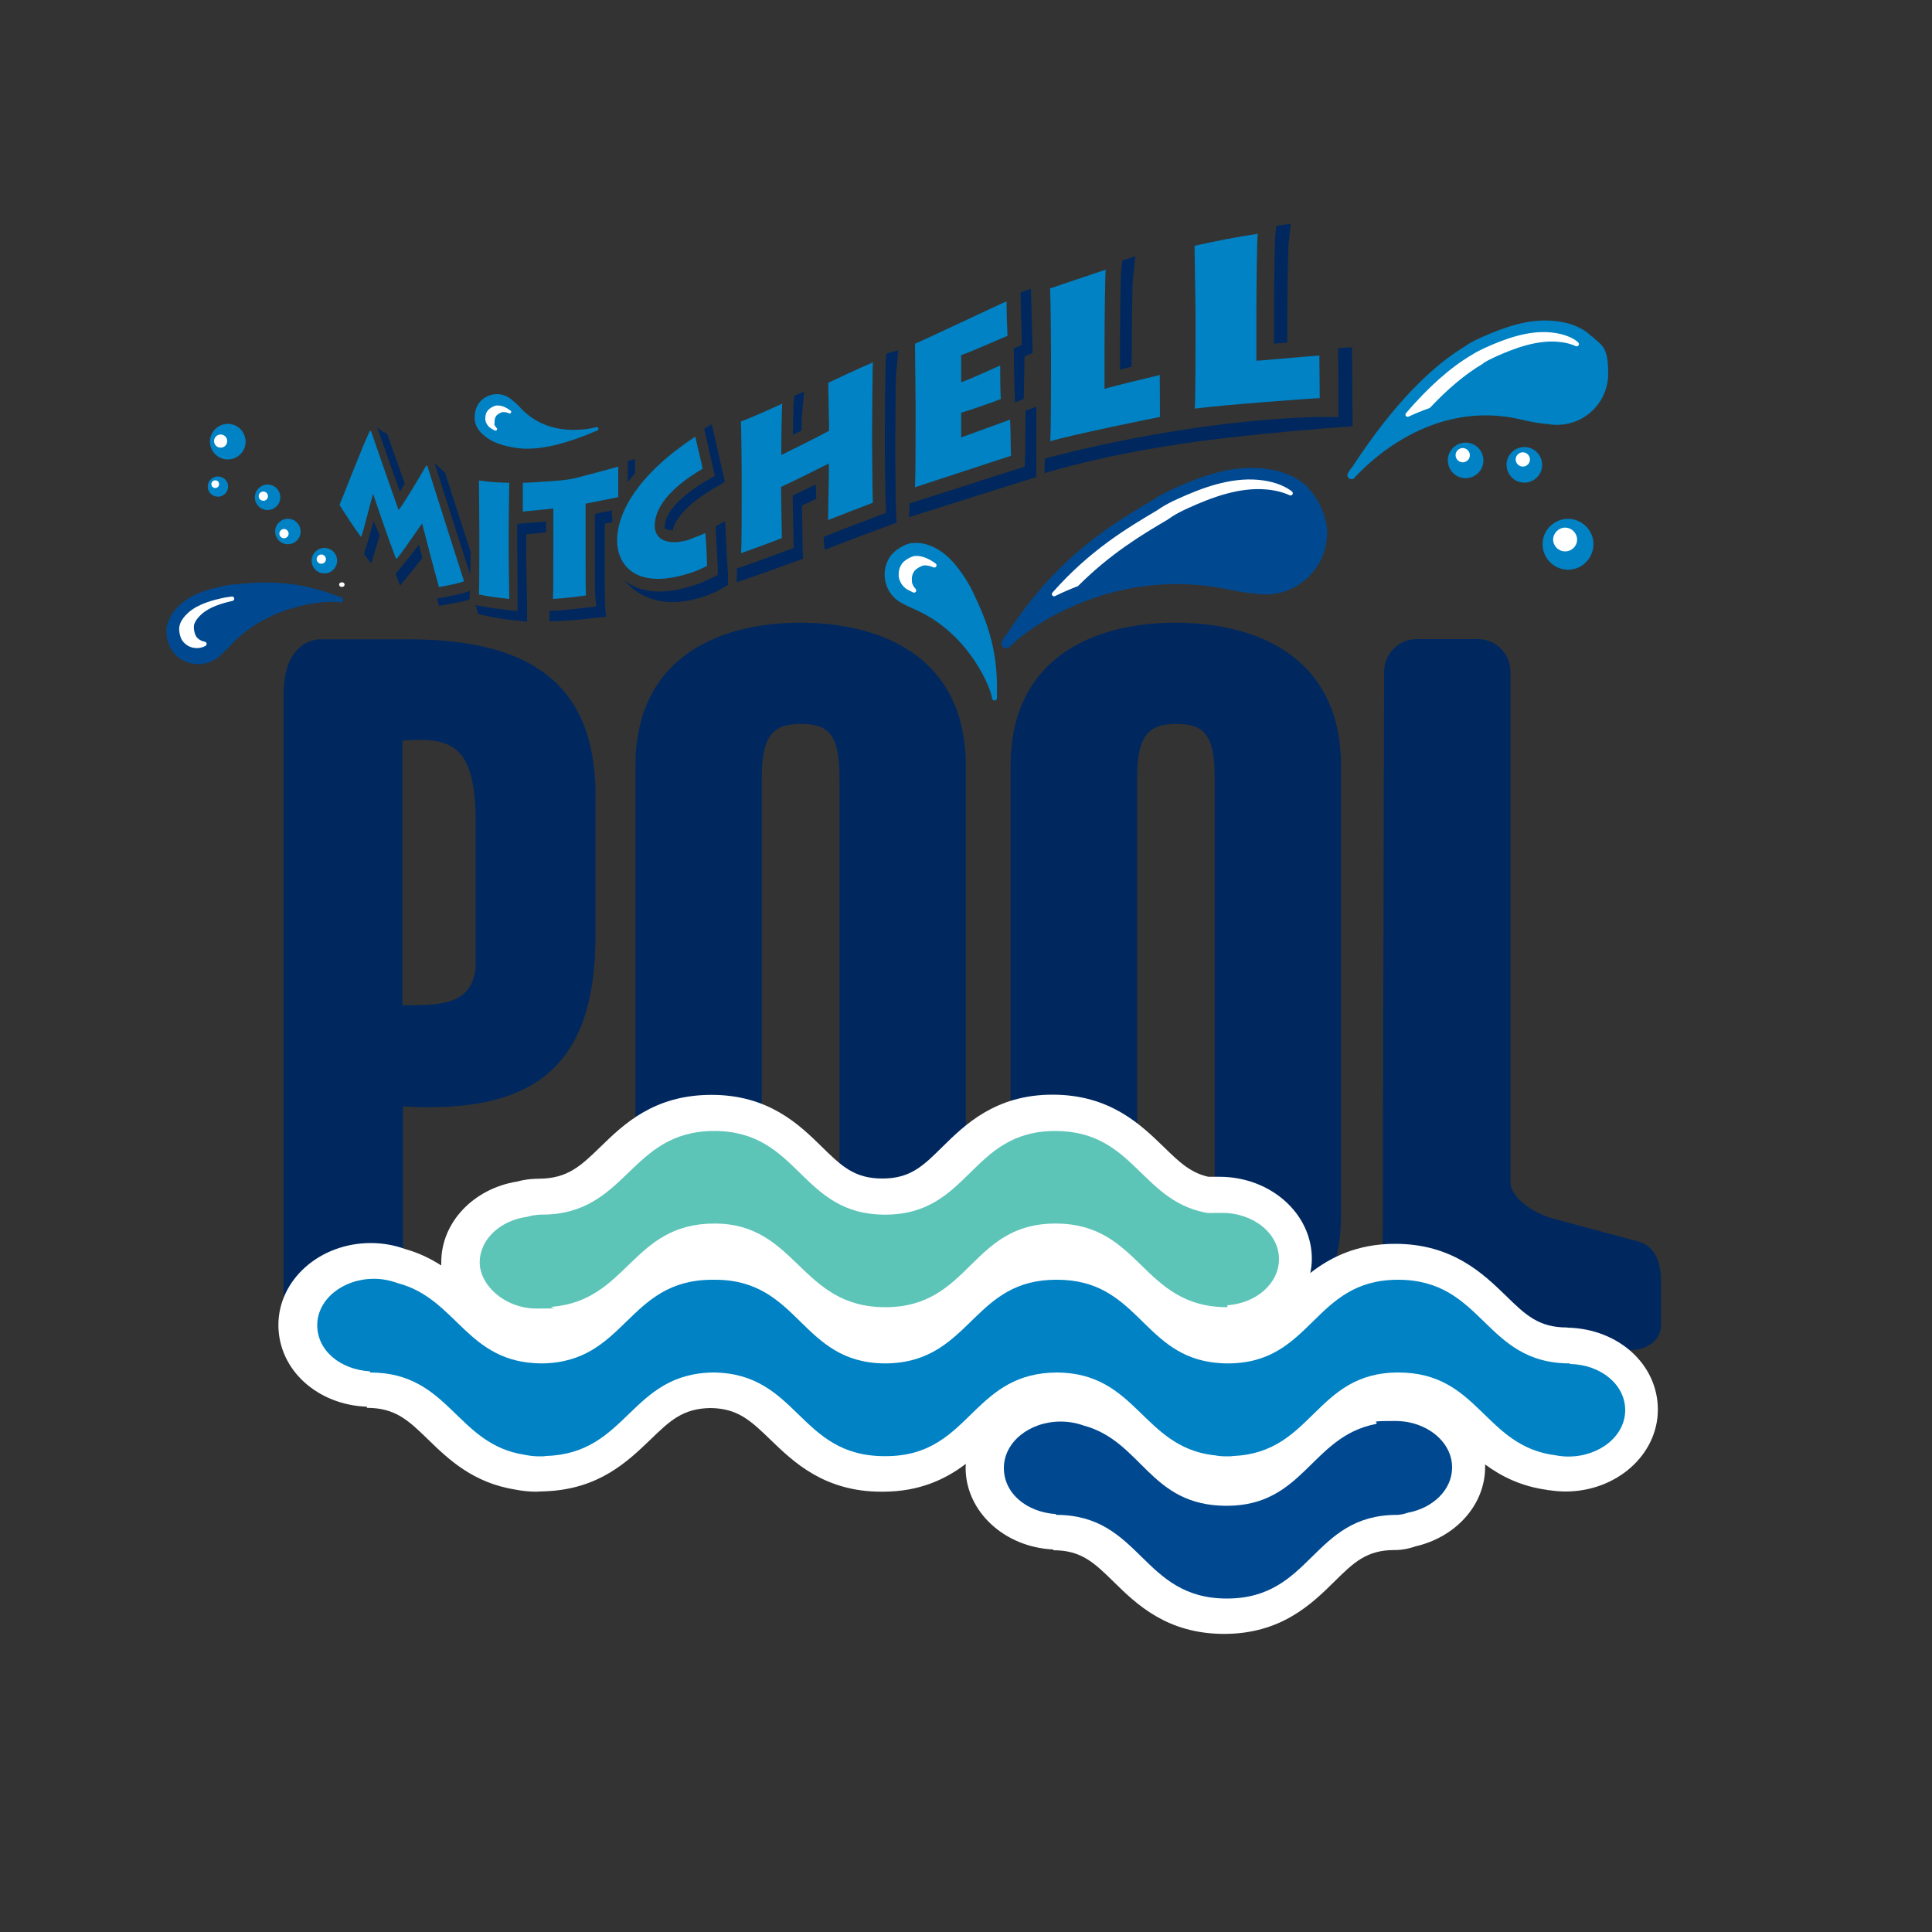 <?xml version="1.0" encoding="UTF-8"?>
<svg xmlns="http://www.w3.org/2000/svg" version="1.1" viewBox="0 0 1000 1000">
  <rect x="0" y="0" width="1000" height="1000" fill="#333333" stroke="none"/>
  <defs>
    <style>
      .cls-1 {
        fill: #004990;
      }

      .cls-2 {
        stroke-width: 1.6px;
      }

      .cls-2, .cls-3 {
        stroke: #fff;
        stroke-linecap: round;
        stroke-linejoin: round;
      }

      .cls-2, .cls-3, .cls-4 {
        fill: #fff;
      }

      .cls-5 {
        fill: #00285e;
      }

      .cls-6 {
        fill: #0082c4;
      }

      .cls-3 {
        stroke-width: 2.3px;
      }

      .cls-7 {
        fill: #5dc4b8;
      }
    </style>
  </defs>
  <!-- Generator: Adobe Illustrator 28.7.1, SVG Export Plug-In . SVG Version: 1.2.0 Build 142)  -->
  <g>
    <g id="Layer_1">
      <g>
        <g>
          <path class="cls-5" d="M414.1,322.3c-40.1,0-85.2,16.7-85.2,74.1v232.9c0,57.4,45,74.1,85.2,74.1s85.8-16.7,85.8-74.1v-232.9c0-57.4-45-74.1-85.8-74.1ZM434.5,623.6c0,22.2-6.8,27.2-19.8,27.2s-20.4-5-20.4-27.2v-221.7c0-22.2,6.8-27.2,20.4-27.2s19.8,5,19.8,27.2v221.7Z"/>
          <path class="cls-5" d="M608.3,322.3c-40.1,0-85.2,16.7-85.2,74.1v232.9c0,57.4,45,74.1,85.2,74.1s85.8-16.7,85.8-74.1v-232.9c0-57.4-45-74.1-85.8-74.1ZM628.7,623.6c0,22.2-6.8,27.2-19.7,27.2s-20.4-5-20.4-27.2v-221.7c0-22.2,6.8-27.2,20.4-27.2s19.7,5,19.7,27.2v221.7Z"/>
          <path class="cls-5" d="M859.7,662.6c-.1-10.2-3.5-18.1-12.5-20.2l-42.3-11.4c-9-2.1-23.1-10.1-23.1-19.3v-264.1c0-9.2-7.5-16.8-16.8-16.8h-31.8c-9.2,0-16.8,7.6-16.8,16.8l-.8,331.8c-2.1,9,3.5,18.1,12.5,20.2l112.1-1.3c9,2.1,19.5-3.1,19.5-12v-23.6Z"/>
          <path class="cls-5" d="M211.3,330.9h-46.5c-6.1.7-18,5-18,28.8v.6c0,0,0,334.3,0,334.3h61.8v-121.9c65.8,3.7,100.2-18.5,99.6-90.1v-65.9c1.7-58.6-28.5-85.8-96.7-85.8ZM246.2,500.5c-1.7,20.4-19.8,19.8-37.9,19.8v-136.9c24.5-1.9,37.9,1.2,37.9,41.9v75.2Z"/>
        </g>
        <g>
          <path class="cls-6" d="M263.6,249.9c-5.4-.1-10.4-.4-15.7-1.2,0,2,.2,23.4.2,24.8v9c0,2.2,0,21.7-.2,25.2,5.3,1.2,10.3,1.7,15.7,2.3,0-2-.3-17-.3-25.6v-9.1c0-10.3.3-23.8.3-25.4Z"/>
          <path class="cls-6" d="M220.6,241c-3.3,5.8-11.8,20-14.3,23-1.8-5-10.6-30.2-14.2-40.7-.2-.2-.4-.3-.6-.4-3.5,7-14.8,36.4-15.8,38.4,3.8,6,7.3,11.4,11.2,16.7,1.1-2.5,5.2-19.3,6.2-22.4,1,3,7,20.8,11.7,33.2.1-.2.5.6.6.4,4.6-5.7,12.3-17.4,13.1-18.2.6,2.5,6.6,25.5,8.7,32.9,4.3-.9,8.6-1.5,13-3-1.7-5.2-14.6-45.7-19-59.7-.2-.2-.5,0-.6-.3Z"/>
          <path class="cls-6" d="M303.1,260.7c1.2-.2,15.5-3.1,16.9-3.4v-15.8c-3.8,1.2-20.5,5.5-21.9,5.9-2.3.6-4.4.8-6.4,1.1-.9.2-18,1.4-21.1,1.4v14.9c2.1-.2,12.2-1.2,15.8-1.6v22.7c0,9.6,0,21.5-.2,24.1,5.8-.3,11.2-1,17.1-1.8-.2-2-.2-13.8-.2-23.1v-24.6Z"/>
          <path class="cls-6" d="M356.9,279.3c-11.4,3.4-18,0-18-7.2,0-8.7,6.8-18.9,24.8-29.5-1.2-5.7-2.6-10.9-3.8-16.6-28.7,18.8-40.4,38.5-40.5,53.7,0,12.2,9.1,25.7,36.5,17.3,4.1-1.1,7.2-2.7,10.1-4.1-.2-5.6-.4-11.2-.9-17-1.9.9-4.8,2-8.2,3.3Z"/>
          <path class="cls-6" d="M451.9,187.5c-8,3.5-15.7,7.1-23.2,10.6,0,2.2.4,19,.4,20.7v4.2c-8.7,4.6-16.5,8.5-24.7,12.5v-3.9c0-1.8.2-20.6.5-22.7-7.3,3.4-14.3,6.5-21.4,9.3.2,2.3.4,26.8.4,28.4v10.4c0,2.6,0,25-.3,29.3,7.1-2.6,13.8-4.9,21.1-7.8,0-2.3-.4-18.5-.4-23v-3.5c8.2-3.8,16-7.7,24.7-12.1v7.6c0,1.9-.4,18.3-.4,21.7,7.7-3,15.2-6,23.2-9-.2-1.7-.4-27.4-.4-28.8v-10.3c0-2.5.2-31.1.4-33.8Z"/>
          <path class="cls-6" d="M497.5,226.3v-12.7c2.7-.7,17.4-5.7,20.5-7.1-.3-5.6-.3-11.4-.3-17.3-5.1,2.3-17.8,7.9-20.2,8.7v-14.1c2-.5,19.5-8,24-10-.3-5.8-.5-11.8-.5-17.8-4.2,1.7-41.4,19.4-47.4,21.9,0,3.1.3,28.1.3,29.8v14c0,2.4,0,24.6-.3,30.5,5.7-1.9,45.2-14.8,49.7-16.3-.3-6.1-.1-12.6-.5-18.7-5.4,2-22.3,8.1-25.3,9.2Z"/>
          <path class="cls-6" d="M571.7,201.3v-20.9c0-14.6.3-37.8.6-40.8-9.9,3.3-19.2,6.4-28.8,9.7.3,2.4.5,29.9.5,31.7v14.8c0,2.7,0,26.2-.4,32.6,9.9-3.1,53.5-12,56.8-12.6,0-7.4-.1-14.4-.1-21.7-10.7,2.6-25.5,6.1-28.6,7.2Z"/>
          <path class="cls-6" d="M618.5,211.5c10.9-1.6,60.9-5.4,64.6-5.4,0-7.9-.2-14.3-.2-22.1-12.2.9-29.1,2.6-32.6,2.7v-22.3c0-15.6.3-40.5.7-43.4-11.2,1.7-21.8,3.8-32.7,6.2,0,2.3.5,31.9.5,33.9v15.8c0,2.9,0,28.2-.4,34.6Z"/>
        </g>
        <g>
          <path class="cls-5" d="M207,254.6c.4-.6,2.5-4.3,2.5-4.3-4.1-11.7-2.7-7.5-9.1-25.7l-2.8-1.5-1.7-1.3s.4.3.4.3l-1.1-.9c1.7,4.9,8.7,24.6,11.8,33.4Z"/>
          <path class="cls-5" d="M188.4,286.7l3.7,5s3.1-9.9,4.4-14.7c-.7-2-2.5-5.5-3.1-7.3-1.7,6.5-5,17-5,17Z"/>
          <path class="cls-5" d="M224.9,239.6s0,0,0,0c4.1,13.1,15.3,48,18.5,57.8,0-2,.3-11.4.3-11.4-4.7-14.6-13.3-41.2-13.3-41.2l-5.5-5.2Z"/>
          <path class="cls-5" d="M348.2,274.6c1.3-6.8,9.1-14.8,22.1-22.3l4.9-2.9-6.8-29.9-3.9,2.5,5.5,24.3-3.8,2.2c-14.1,8.2-22.1,17-22.2,24.2,0,.8.2,1,.3,1,.5.4,1.7.8,3.9.8Z"/>
          <path class="cls-5" d="M328.7,237.6l-3.7,1v11c1.2-1.6,2.4-3.2,3.7-4.7v-7.3Z"/>
          <path class="cls-5" d="M376.5,292.3l-1.2-22.6-4.9,2.8.9,16.9.2,4.1v4.1c.1,0-4.5,2.2-4.5,2.2-2.7,1.3-5.6,2.6-9.3,3.6-15.1,4.6-26.6,3.4-34.5-3.1.9,1.2,1.9,2.3,2.9,3.2,7.9,7.1,19.8,10.7,35.5,6.1,3.7-.9,6.7-2.3,9.4-3.5l5.8-3.3v-6.3c-.1,0-.3-4.1-.3-4.1Z"/>
          <path class="cls-5" d="M316.9,264.2c-2.7.5-6.3,1.2-9,1.8v20c0,18.8.1,22,.2,22.5l.5,5.4-4.4.5c-6.4.8-11.6,1.4-17.4,1.7h-2.4c0,.1,0,5.5,0,5.5l7.3-.3c5.8-.3,11.2-.9,17.6-1.6l4.4-.5-.5-5.4c0-.5-.2-3.7-.2-22.6v-20.1c1.2-.2,2.6-.5,3.9-.8.4-1.6-.6-4.6,0-6.1Z"/>
          <path class="cls-5" d="M230.7,309l-4.5.8,1.1,3.8,6.4-1.2c3-.5,6.1-1.1,9.3-2l.2-3.6c0-.2,0-.6,0-1l-1.7.6c-3.7,1.3-7.3,1.9-10.8,2.5Z"/>
          <path class="cls-5" d="M267.7,275.9v9.2l.2,19.8v11.4c.1,0-4.4-.5-4.4-.5-5.9-.6-10.9-1.3-16.2-2.4l-1.1-.3,1.3,4.7,4.4,1c5.3,1.2,10.3,1.9,16.3,2.5l4.6.5v-11.4c-.1,0-.4-19.9-.4-19.9v-14c2.5-.2,6.8-.6,10.3-.9v-5.7c-3.4.3-11.7.9-15,1.3v4.8Z"/>
          <path class="cls-5" d="M204.8,296.9l2.2,6.3s9.1-11,11.6-14.4c-.5-1.9-1.3-5.2-1.8-6.9-2.8,4-11.5,14.4-12,15.1Z"/>
          <path class="cls-5" d="M463.9,193l1-11.7-6.1,1.7-.4,5.4c-.2,2.5-.4,28.6-.4,33.4v10.3c0,2.7.2,25.8.4,28.2l.3,5.1-19.2,7.3-8.5,3.3-4.7,1.9c0,3.5.6,6.7.6,6.7l9.4-3.7,8.5-3.2,19.3-7.2-.3-5.1c-.2-2.4-.4-25.7-.4-28.4v-10.4c0-4.9.2-31,.4-33.6Z"/>
          <path class="cls-5" d="M415.2,213.8l1-11.1-5,2.1-.5,5.2c-.1,1.3-.3,9.1-.3,15.1,1.7-.9,3.2-1.6,4.5-2.3,0-4.3.2-8.1.3-9Z"/>
          <path class="cls-5" d="M410.3,256.7c0,.8.4,22.7.4,22.7l.2,4.2-19,7-10.5,3.7v7.1c0,0,15.1-5.3,15.1-5.3l19.2-6.9-.2-4.3s-.4-22.3-.4-23.2c2-1,4.3-2,7.4-3.5,0-3.2-.3-6.8-.3-7.4-5.6,2.7-9.1,4.4-11.9,5.7Z"/>
          <path class="cls-5" d="M525.3,208.3c2.2-.9,4.6-1.8,4.6-1.8l.4-22c.9-.4,4.2-1.8,4.2-1.8l-.9-33.3-5.4,2,.7,27.1s-3.2,1.4-4.2,1.8c0,3,.5,27,.6,27.9Z"/>
          <path class="cls-5" d="M530.8,212.5l-.2,23.5-.2,5.5-59.6,19.1-.3,7.1,65.9-20.8v-7.9c0,0,0-28.5,0-28.5,0,0-3.5,1.3-5.7,2.1Z"/>
          <path class="cls-5" d="M666.3,169c0-17,.4-40.3.7-43l1.1-10.2-7.5,1.1-.5,4.8c-.3,2.7-.7,25.9-.7,42.8v13.4c0,0,3.1-.3,6.9-.6v-8.3Z"/>
          <path class="cls-5" d="M700,212.5l-.2-32.8-7.2.6.2,27.4v8.1s-9.8,0-9.8,0c-.2,0-.4,0-.5,0-34.8.9-69.3,6-95.3,11-27.8,5.3-46.4,10.6-46.4,10.6l-.2,7.5c36-10.6,74.9-16.4,105.6-19.5,31.7-3.3,53.9-4.8,53.9-4.8v-8.2Z"/>
          <path class="cls-5" d="M585.8,184.9c0-15.6.3-38,.6-40.5l1.2-11.8-6.7,2.3-.6,5.4c-.3,2.5-.6,24.7-.6,40.3v10.7c1.8-.5,3.9-1,6-1.5v-4.9Z"/>
        </g>
        <g>
          <path class="cls-6" d="M127,230.1c-.8,5-5.6,8.4-10.6,7.6-5-.8-8.4-5.6-7.6-10.6.8-5,5.6-8.4,10.6-7.6,5,.8,8.4,5.6,7.6,10.6Z"/>
          <path class="cls-6" d="M145,258.5c-.6,3.6-4,6-7.6,5.4-3.6-.6-6-4-5.4-7.6.6-3.6,4-6,7.6-5.4,3.6.6,6,4,5.4,7.6Z"/>
          <path class="cls-6" d="M155.5,276.2c-.6,3.6-4,6-7.6,5.4-3.6-.6-6-4-5.4-7.6.6-3.6,4-6,7.6-5.4,3.6.6,6,4,5.4,7.6Z"/>
          <path class="cls-6" d="M174.4,291.3c-.6,3.6-4,6-7.6,5.4-3.6-.6-6-4-5.4-7.6.6-3.6,4-6,7.6-5.4,3.6.6,6,4,5.4,7.6Z"/>
          <path class="cls-6" d="M118,252.7c-.5,2.9-3.2,4.8-6.1,4.3-2.9-.5-4.8-3.2-4.3-6,.5-2.9,3.2-4.8,6.1-4.3,2.9.5,4.8,3.2,4.3,6Z"/>
        </g>
        <g>
          <path class="cls-6" d="M767.7,239.8c-.8,5-5.6,8.4-10.6,7.6-5-.8-8.4-5.6-7.6-10.6.8-5,5.6-8.4,10.6-7.6,5,.8,8.4,5.6,7.6,10.6Z"/>
          <path class="cls-6" d="M798.1,242.1c-.8,5-5.6,8.4-10.6,7.6-5-.8-8.4-5.6-7.6-10.6.8-5,5.6-8.4,10.6-7.6,5,.8,8.4,5.6,7.6,10.6Z"/>
          <path class="cls-6" d="M824.6,283.8c-1.2,7.2-7.9,12.1-15.1,10.9-7.2-1.2-12.1-8-10.9-15.1,1.2-7.2,7.9-12,15.1-10.9,7.2,1.2,12.1,8,10.9,15.1Z"/>
        </g>
        <path class="cls-6" d="M823.8,174.1c-.9-.9-1.8-1.6-2.8-2.4-4.8-3.4-10.8-5.1-16.7-5.6-13.1-1.3-25.8,3.3-37.5,8.5-2.7,1.2-5.3,2.5-7.8,4.1h.2c-17.1,10.1-37.1,29.1-59.2,62.9,0,0-1.3,1.5-2.2,3.1,0,.2-.2.3-.3.5,0,.2-.1.4-.1.7,0,1.2.9,2.1,2.1,2.1s1.1-.2,1.5-.6c0,0,0,0,0,0,6.2-6.9,40-41.6,86.9-30.1,5,1.2,9.4,1.9,13.3,2.2,1.5.3,3.1.4,4.7.4,14.6,0,26.5-11.8,26.5-26.5s-3.7-14.7-8.4-19.3Z"/>
        <path class="cls-6" d="M471.9,281.2c.8-.1,1.5-.2,2.3-.2,3.7,0,7.4,1.2,10.6,3,7.2,4,12.1,10.9,16.3,17.8,1,1.6,1.8,3.2,2.6,4.9h0c5.2,11.2,13,26.9,12.3,52.2,0,0,.1,1.2,0,2.4,0,.1,0,.2,0,.3,0,.1,0,.3-.2.4-.4.6-1.2.8-1.8.3-.3-.2-.5-.5-.5-.8h0c-.7-5.8-12-33-38.3-45.3-2.9-1.4-5.5-2.4-7.6-3.6-.9-.4-1.8-.9-2.6-1.5-7.5-5.2-9.4-15.6-4.2-23.1,2.4-3.4,7.2-6.3,11.3-7Z"/>
        <path class="cls-1" d="M86.5,323.9c.1-.8.3-1.5.6-2.2,1.2-3.5,3.7-6.6,6.4-9,6.2-5.4,14.3-7.8,22.2-9.4,1.8-.4,3.6-.6,5.5-.8h0c12.4-1.1,29.8-3.1,53.4,6,0,0,1.2.3,2.2.8.1,0,.2.1.3.2.1,0,.2.2.3.3.4.6.3,1.4-.3,1.8-.3.2-.6.3-1,.2,0,0,0,0,0,0-5.6-1.2-35.1.2-55.5,20.9-2.3,2.3-4.1,4.4-6,6-.7.7-1.4,1.4-2.3,2-7.5,5.3-17.8,3.6-23.2-3.8-2.4-3.4-3.5-8.9-2.8-12.9Z"/>
        <path class="cls-1" d="M676.7,252c-1.1-1.1-2.2-2-3.5-2.9-5.9-4.1-13.2-6.1-20.3-6.7-15.8-1.5-31.2,4.1-45.4,10.5-3.3,1.5-6.4,3.1-9.5,5h.2c-20.7,12.3-50.1,28.8-76.8,69.9,0,0-1.6,1.8-2.6,3.8-.1.2-.2.4-.3.6,0,.3-.2.5-.2.8,0,1.4,1.2,2.5,2.6,2.5.7,0,1.3-.3,1.8-.7,0,0,0,0,0,0,7.4-8.3,51.5-41.4,110.5-30.2,6.2,1.2,11.4,2.3,16.1,2.6,1.9.3,3.8.5,5.7.5,17.7,0,32-14.5,31.9-32.2,0-8.1-4.6-17.8-10.3-23.4Z"/>
        <path class="cls-6" d="M245.8,218.2c.1.5.3,1,.5,1.6.9,2.4,2.7,4.5,4.8,6.1,4.5,3.6,10.2,5,15.8,5.9,1.3.2,2.6.3,3.9.4h0c8.7.4,20.6-1.8,36.9-8.8,0,0,.8-.2,1.5-.6,0,0,.1,0,.2-.1,0,0,.2-.1.2-.2.3-.4.2-1-.3-1.3-.2-.1-.5-.2-.7-.1,0,0,0,0,0,0-3.9,1-24.7,5.6-39.1-9.9-1.5-1.7-3-3-4.3-4-.5-.5-1-.9-1.6-1.3-5.4-3.5-12.6-2-16.1,3.3-1.6,2.4-2.2,6.3-1.6,9.1Z"/>
        <g>
          <path class="cls-3" d="M100.6,330c-1-1.4-1.7-4.6-1.3-6.6,0,0,.2-.9.3-1,.6-1.8,2-3.6,4-5.4,4.4-3.9,10.7-5.8,16.5-7.1l-3.4.5c-6.3,1.3-13.5,3.2-18.4,7.5-2,1.8-3.4,3.6-4,5.4,0,0-.3,1-.3,1-.4,2,.3,5.1,1.3,6.6,1.3,1.8,3.2,3,5.3,3.3,1.8.3,3.6,0,5.2-.9-2.1-.4-4-1.5-5.3-3.3Z"/>
          <path class="cls-3" d="M176.7,302.6c.1,0,.4,0,.5,0h-.4c0,0,0,0,0,0Z"/>
        </g>
        <path class="cls-3" d="M766.8,187.2c2-1.3,4.2-2.4,6.8-3.6h0c10-4.5,21.8-8.9,33.3-7.8,3.5.3,6.5,1.1,9.2,2.3l-.9-.8c-3.1-2.2-7.5-3.6-12.6-4.1-11.5-1.1-23.3,3.3-33.3,7.8h0c-2.6,1.2-4.8,2.3-6.8,3.6-11.1,6.5-22.4,16.6-33.9,30,3.4-1.6,7-3.1,10.8-4.4,9.3-9.9,18.5-17.6,27.5-22.9Z"/>
        <path class="cls-3" d="M470.9,301.2c0-.5-.1-1-.1-1.5,0-1.7.5-3.3,1.5-4.7,1-1.5,3.8-3.1,5.8-3.5h.9c0,0,0,0,0,0,1.4,0,2.9.4,4.6,1.1-.8-.6-1.7-1.2-2.6-1.7-2.3-1.3-4.6-2-6.4-2h-1c-2,.4-4.8,2.1-5.8,3.5-1,1.4-1.5,3-1.5,4.7s0,1,.1,1.5c.4,2.2,1.6,4,3.4,5.3,0,0,1.3.7,1.3.7l.8.4,1.2.6c-1.2-1.2-2-2.7-2.3-4.4Z"/>
        <path class="cls-2" d="M255.2,219c0-.3,0-.7,0-1,0-1.1.3-2.2,1-3.2.7-1,2.6-2.1,3.9-2.3h.6c0,0,0,0,0,0,.9,0,2,.2,3.1.7-.6-.4-1.1-.8-1.8-1.2-1.6-.9-3.1-1.4-4.4-1.3h-.7c-1.4.3-3.2,1.4-3.9,2.4-.7.9-1,2-1,3.2s0,.7,0,1c.3,1.5,1.1,2.7,2.3,3.6,0,0,.9.5.9.5l.5.3.8.4c-.8-.8-1.4-1.8-1.6-3Z"/>
        <path class="cls-3" d="M603.8,267.9s2.1-1.3,2.1-1.4h0c2.5-1.6,5.2-3,8.5-4.5h0c12.3-5.6,26.8-11.1,41.2-9.8,4.7.4,8.9,1.5,12.4,3.1-.3-.3-.6-.5-.6-.5-4.1-2.9-9.7-4.7-16.2-5.3-14.4-1.3-28.9,4.2-41.2,9.8h0c-3.3,1.5-6,2.9-8.5,4.5h0c0,0-2.1,1.4-2.1,1.4-15.2,9-34.6,20.5-53.8,42.3,3.6-1.8,7.5-3.5,11.7-5.1,16.8-16.8,33.3-26.7,46.6-34.5Z"/>
        <path class="cls-4" d="M117.6,228.3c0,1.9-1.5,3.4-3.4,3.4s-3.4-1.5-3.4-3.4,1.5-3.4,3.4-3.4,3.4,1.5,3.4,3.4Z"/>
        <path class="cls-4" d="M138.7,256.8c0,1.4-1.1,2.4-2.4,2.4s-2.4-1.1-2.4-2.4,1.1-2.4,2.4-2.4,2.4,1.1,2.4,2.4Z"/>
        <path class="cls-4" d="M149.4,276.2c0,1.3-1.1,2.4-2.4,2.4s-2.4-1.1-2.4-2.4,1.1-2.4,2.4-2.4,2.4,1.1,2.4,2.4Z"/>
        <path class="cls-4" d="M168.7,289.4c0,1.4-1.1,2.4-2.4,2.4s-2.4-1.1-2.4-2.4,1.1-2.4,2.4-2.4,2.4,1.1,2.4,2.4Z"/>
        <path class="cls-4" d="M113.4,250.6c0,1.1-.9,2-2,2s-2-.9-2-2,.9-2,2-2,2,.9,2,2Z"/>
        <path class="cls-4" d="M760.8,235.6c0,2.1-1.7,3.7-3.7,3.7s-3.7-1.7-3.7-3.7,1.7-3.7,3.7-3.7,3.7,1.7,3.7,3.7Z"/>
        <path class="cls-4" d="M816.3,279.3c0,3.4-2.8,6.1-6.2,6.1s-6.2-2.8-6.2-6.1,2.8-6.2,6.2-6.2,6.2,2.8,6.2,6.2Z"/>
        <path class="cls-4" d="M791.9,237.8c0,2.1-1.7,3.7-3.7,3.7s-3.7-1.7-3.7-3.7,1.7-3.7,3.7-3.7,3.7,1.7,3.7,3.7Z"/>
        <g>
          <path class="cls-4" d="M283,771.8s-.6,0-.9,0c-.1,0-.2,0-.4,0h1.2Z"/>
          <path class="cls-4" d="M811.6,687.3l-.3-.2h-.2c-14.7,0-21.5-6.5-31.6-16.4-11.7-11.3-27.6-26.9-57.4-26.9-19.9,0-33.6,7.1-43.9,15.1.5-2.4.8-4.9.8-7.4,0-23.4-21.4-42.4-47.8-42.4s-3.2,0-4.8.2c-9.9-1.9-15.9-7.7-24.2-15.8-11.7-11.3-27.6-26.9-57.4-26.9-29.6,0-45.4,15.6-57,27-10,9.9-16.6,16.4-31.1,16.4s-21.2-6.5-31.3-16.4c-11.6-11.4-27.5-26.9-57.1-26.9s-45.2,14.9-57.5,26.9c-10.2,9.9-17,16.4-31.8,16.5-2,0-6.3.1-11.5,1.5-22.2,3.6-39.1,20.9-39.1,41.7s0,1.1,0,1.7c-5.3-3.4-11.5-6.5-18.7-8.5-5.5-2-11.5-3.1-17.8-3.1-26.4,0-47.8,19-47.8,42.4s20.4,41.4,45.8,42.3v.6c14.8,0,21.5,6.5,31.7,16.4,10.3,10,23.1,22.4,45.1,25.9,3.6.7,7.2,1.1,10.8,1.1,0,0,3.3-.2,4.5-.2,27.9-1,42.7-15.3,54.6-26.7,10.1-9.8,16.8-16.2,31.2-16.4,14.3.2,20.9,6.7,31,16.4,11.7,11.3,27.7,26.9,57.4,26.9,0,0,.2,0,.3,0s.4,0,.4,0c19.3,0,32.7-6.6,43-14.4,0,.7-.1,1.4-.1,2,0,22.7,20.2,41.2,45.4,42.3v.4c14.5,0,21.2,6.5,31.3,16.4,11.6,11.4,27.5,26.9,57.1,26.9s45.4-15.6,57-27c10-9.9,16.7-16.4,31.1-16.4h-.7c3.3.1,7.4-.4,11.6-1.9,20.7-4.7,36.1-21.3,36.1-41.1s0-.8,0-1.3c8.3,6.1,18.6,11.4,32.4,13.2,3.1.5,6.2.8,9.2.8,26.4,0,47.8-19,47.8-42.4s-20.4-41.7-46.4-42.4Z"/>
          <path class="cls-4" d="M801.7,771.4c-.3,0-.5,0-.7-.1-.1,0-.2,0-.4,0l1.1.2Z"/>
          <path class="cls-4" d="M267.3,771c-.2,0-.3,0-.5,0-.2,0-.4,0-.6-.1l1.1.2Z"/>
        </g>
        <path class="cls-7" d="M662,651.7c0-13.2-13.1-23.9-29.4-23.9s-3.5.2-5.2.4c-36.9-4.7-39.5-42.8-81.2-42.8h0c-44.1,0-44.1,43.3-88.1,43.3s-44.2-43.3-88.4-43.3-44.7,43.3-89.4,43.3c0,0-3.3-.1-7.4,1.1-14,1.9-24.6,11.7-24.6,23.6s13.1,23.9,29.4,23.9,5.4-.3,8-.9c39.5-3.3,41.3-43.1,84.1-43.1s44.2,43.3,88.4,43.3,44.1-43.3,88.1-43.3h0c44.5,0,44.5,43.3,89,43.3v-1c15-1.1,26.7-11.3,26.7-23.9Z"/>
        <path class="cls-1" d="M751.6,759.5c0-13.2-13.1-24-29.4-24s-7.1.6-10.3,1.6c-33.3,6.6-37,42.3-77,42.3s-43.6-33.5-74.2-41.6c-3.6-1.3-7.6-2-11.7-2-16.2,0-29.4,10.7-29.4,24s11.9,22.9,27,23.9v.4c44.2,0,44.2,43.3,88.4,43.3s44.1-43.3,88.1-43.3c0,0,2.5,0,5.5-1.1,13.1-2.4,23-11.9,23-23.4Z"/>
        <path class="cls-6" d="M812.6,705.9v-.2c-44.5,0-44.5-43.3-89-43.3h0c-44.1,0-44.1,43.3-88.1,43.3h0c-3.3,0-6.3-.3-9.1-.7-35.3-5.5-38.3-42.6-79.2-42.6s-.1,0-.2,0c-.1,0-.3,0-.4,0h0c-20.7,0-31.7,9.6-42.1,19.7-11.8,11.4-22.9,23.5-46.4,23.6-43.8-.2-44-43.3-88-43.3s-.5,0-.7,0-.5,0-.7,0c-44.3,0-44.5,43-88.5,43.3-38.7-.3-43.5-33.4-74.2-41.5-3.8-1.4-8-2.3-12.4-2.3-16.2,0-29.4,10.7-29.4,24s12.1,23,27.3,23.9v.6c41.3,0,44.4,37.2,80.1,42.6,2.4.5,4.9.8,7.5.8s2.4,0,3.6-.2c42.4-1.3,43.4-42.8,86.7-43.2,43.8.5,44.1,43.3,88.4,43.3h.7c23.3,0,34.3-12.1,46-23.5,10.5-10.1,21.6-19.7,42.6-19.8,41.3.3,44,38.1,80.8,42.8.2,0,.4,0,.5,0,2,.4,4.1.6,6.3.6s2.6,0,3.8-.2c41.2-1.8,42.2-43.2,85.3-43.2h0c41.9,0,44.3,38.4,81.7,42.9,2,.4,4.1.6,6.3.6,16.2,0,29.4-10.7,29.4-24s-12.6-23.5-28.4-23.9Z"/>
      </g>
    </g>
  </g>
</svg>